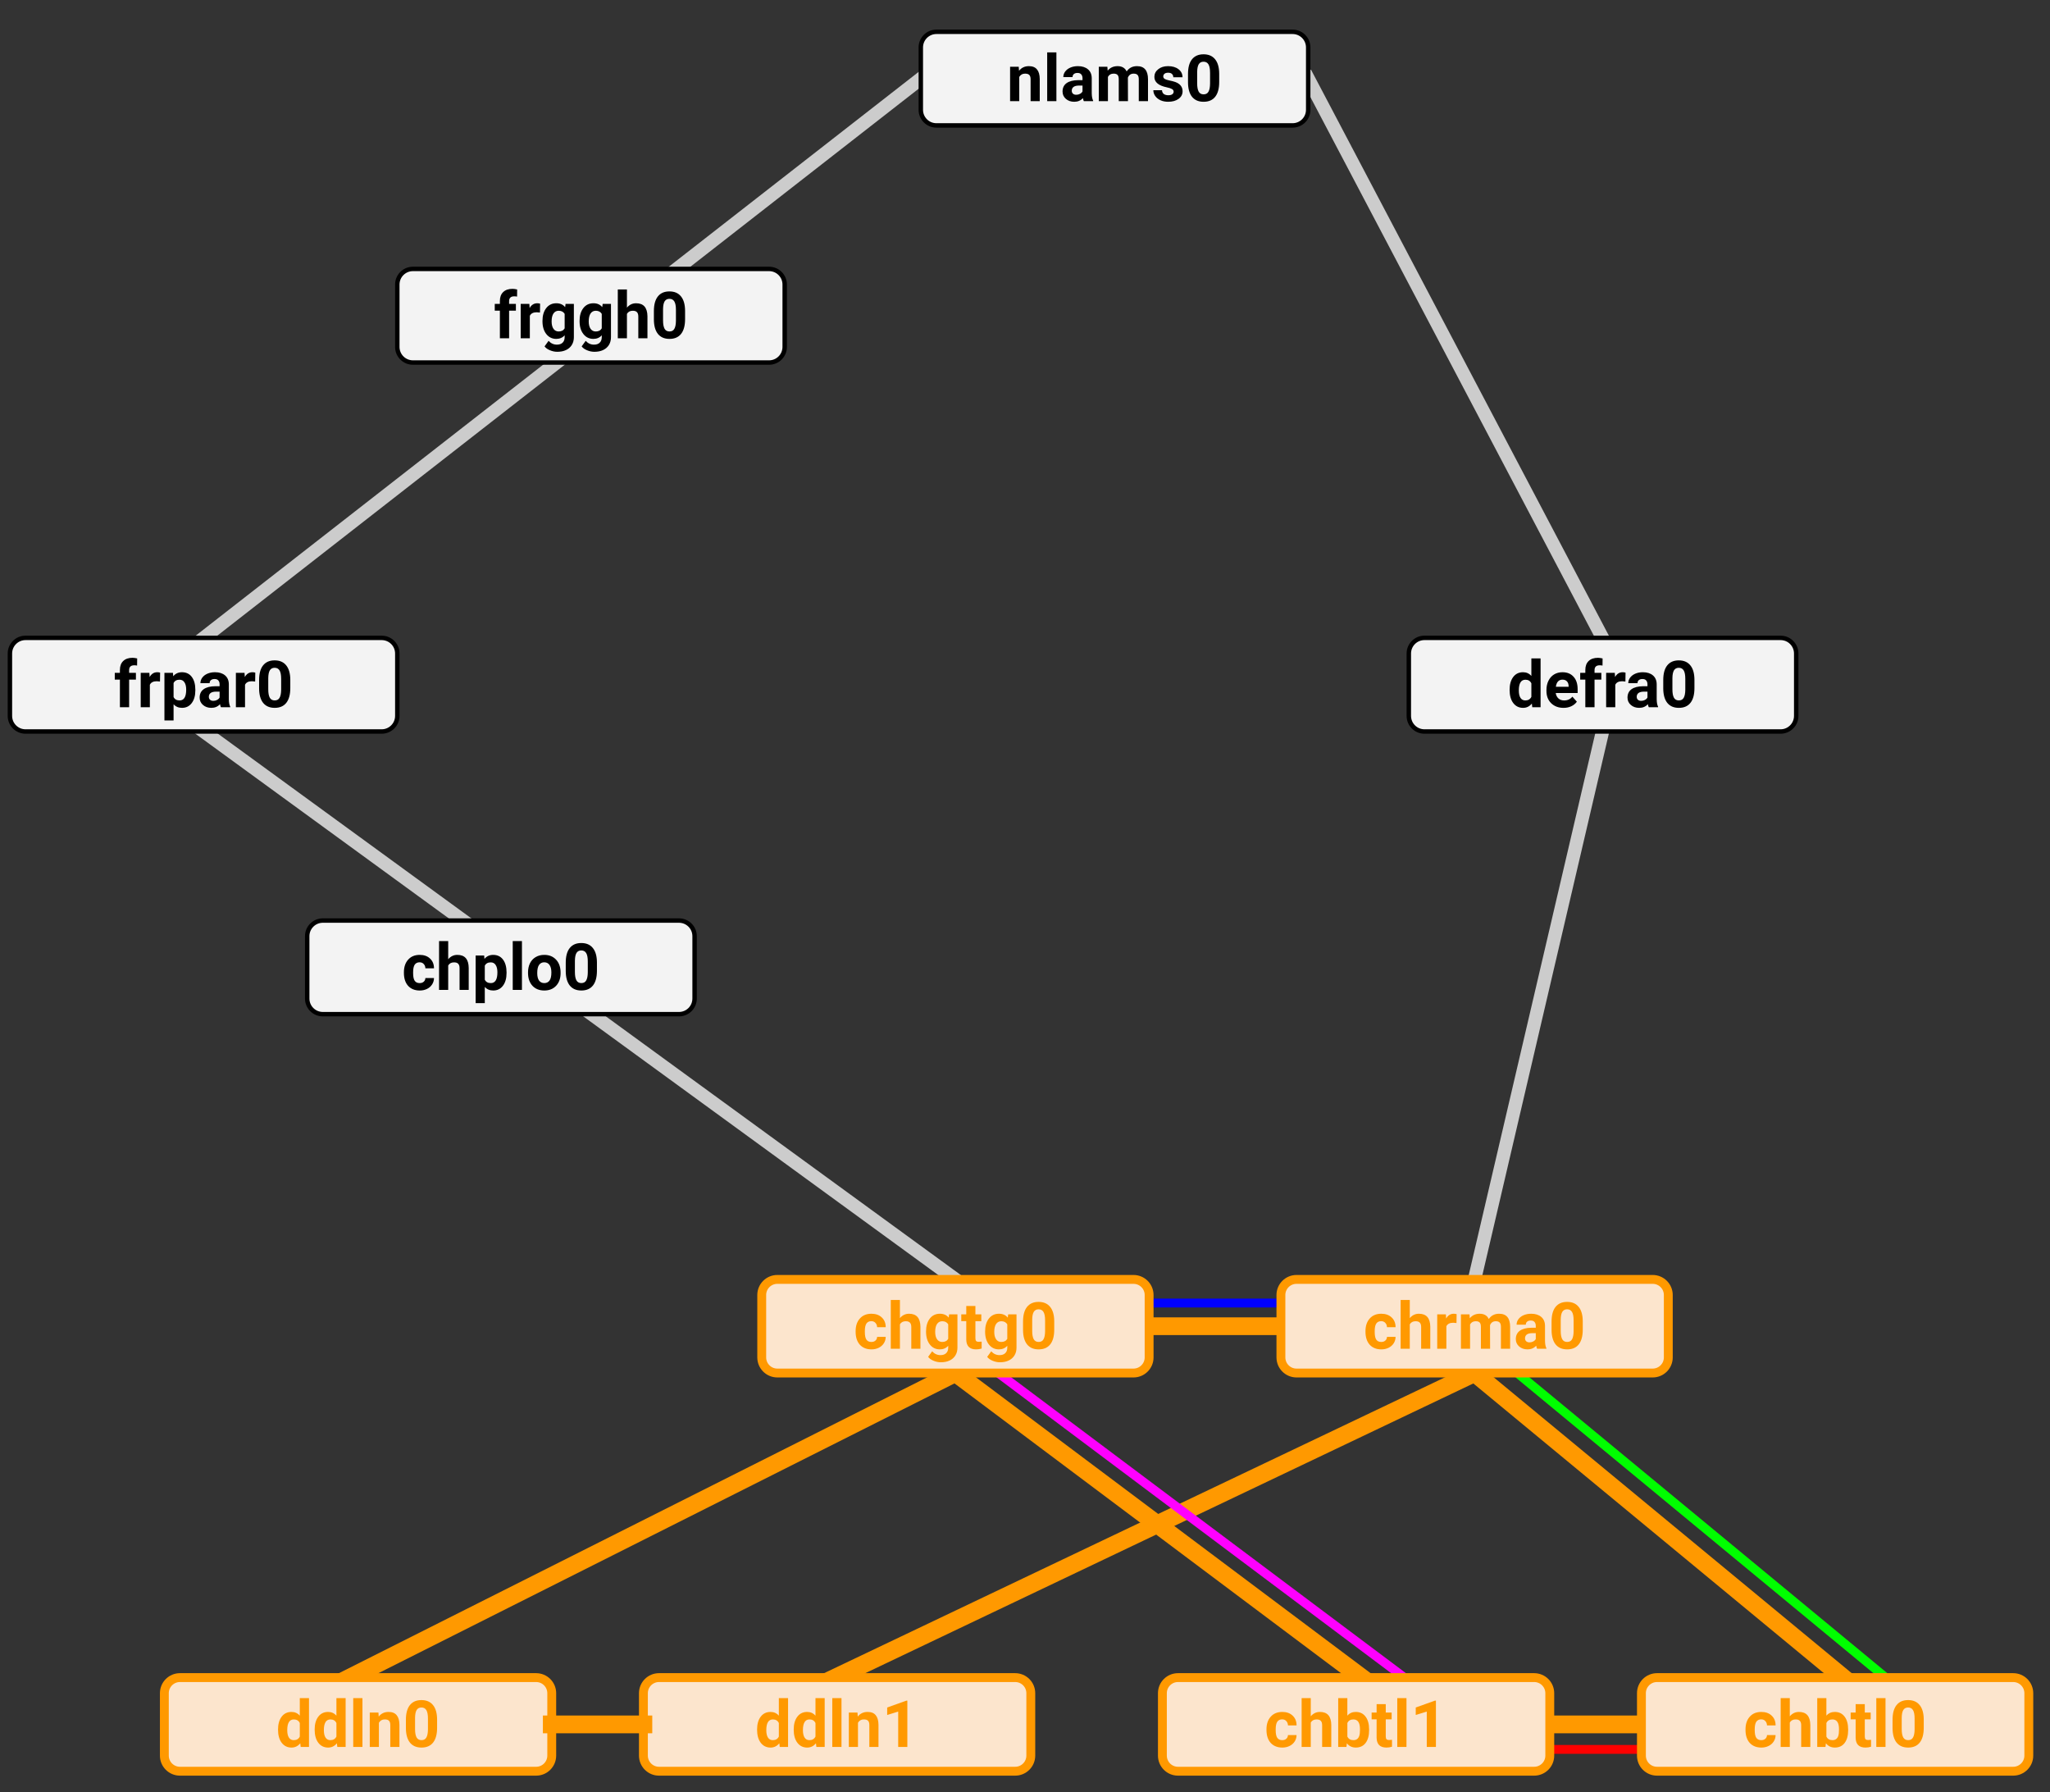 <svg version="1.1" viewBox="0.0 0.0 462.181 404.037" fill="none" stroke="none" stroke-linecap="square" stroke-miterlimit="10" xmlns:xlink="http://www.w3.org/1999/xlink" xmlns="http://www.w3.org/2000/svg"><rect x="0.0" y="0.0" width="462.181" height="404.037" fill="#333333" stroke="none"/><clipPath id="p.0"><path d="m0 0l462.181 0l0 404.037l-462.181 0l0 -404.037z" clip-rule="nonzero"/></clipPath><g clip-path="url(#p.0)"><path fill="#000000" fill-opacity="0.0" d="m0 0l462.181 0l0 404.037l-462.181 0z" fill-rule="evenodd"/><path fill="#000000" fill-opacity="0.0" d="m181.591 381.375l150.866 -71.874" fill-rule="evenodd"/><path stroke="#ff9900" stroke-width="4.0" stroke-linejoin="round" stroke-linecap="butt" d="m181.591 381.375l150.866 -71.874" fill-rule="evenodd"/><path fill="#000000" fill-opacity="0.0" d="m319.346 380.186l-96.315 -72.189" fill-rule="evenodd"/><path stroke="#ff00ff" stroke-width="2.0" stroke-linejoin="round" stroke-linecap="butt" d="m319.346 380.186l-96.315 -72.189" fill-rule="evenodd"/><path fill="#000000" fill-opacity="0.0" d="m341.735 394.349l39.118 0" fill-rule="evenodd"/><path stroke="#ff0000" stroke-width="2.0" stroke-linejoin="round" stroke-linecap="butt" d="m341.735 394.349l39.118 0" fill-rule="evenodd"/><path fill="#000000" fill-opacity="0.0" d="m340.239 307.997l85.953 71.024" fill-rule="evenodd"/><path stroke="#00ff00" stroke-width="2.0" stroke-linejoin="round" stroke-linecap="butt" d="m340.239 307.997l85.953 71.024" fill-rule="evenodd"/><path fill="#000000" fill-opacity="0.0" d="m288.787 298.95l-29.701 0" fill-rule="evenodd"/><path stroke="#ff9900" stroke-width="4.0" stroke-linejoin="round" stroke-linecap="butt" d="m288.787 298.95l-29.701 0" fill-rule="evenodd"/><path fill="#000000" fill-opacity="0.0" d="m252.919 293.722l39.118 0" fill-rule="evenodd"/><path stroke="#0000ff" stroke-width="2.0" stroke-linejoin="round" stroke-linecap="butt" d="m252.919 293.722l39.118 0" fill-rule="evenodd"/><path fill="#000000" fill-opacity="0.0" d="m361.294 164.892l-28.85 123.496" fill-rule="evenodd"/><path stroke="#cccccc" stroke-width="3.0" stroke-linejoin="round" stroke-linecap="butt" d="m361.294 164.892l-28.85 123.496" fill-rule="evenodd"/><path fill="#000000" fill-opacity="0.0" d="m294.94 17.722l66.362 126.079" fill-rule="evenodd"/><path stroke="#cccccc" stroke-width="3.0" stroke-linejoin="round" stroke-linecap="butt" d="m294.94 17.722l66.362 126.079" fill-rule="evenodd"/><path fill="#000000" fill-opacity="0.0" d="m332.457 309.501l85.953 71.024" fill-rule="evenodd"/><path stroke="#ff9900" stroke-width="4.0" stroke-linejoin="round" stroke-linecap="butt" d="m332.457 309.501l85.953 71.024" fill-rule="evenodd"/><path fill="#000000" fill-opacity="0.0" d="m311.719 381.69l-96.315 -72.189" fill-rule="evenodd"/><path stroke="#ff9900" stroke-width="4.0" stroke-linejoin="round" stroke-linecap="butt" d="m311.719 381.69l-96.315 -72.189" fill-rule="evenodd"/><path fill="#000000" fill-opacity="0.0" d="m207.601 17.722l-161.701 126.079" fill-rule="evenodd"/><path stroke="#cccccc" stroke-width="3.0" stroke-linejoin="round" stroke-linecap="butt" d="m207.601 17.722l-161.701 126.079" fill-rule="evenodd"/><path fill="#000000" fill-opacity="0.0" d="m45.906 164.892l169.512 123.496" fill-rule="evenodd"/><path stroke="#cccccc" stroke-width="3.0" stroke-linejoin="round" stroke-linecap="butt" d="m45.906 164.892l169.512 123.496" fill-rule="evenodd"/><path fill="#000000" fill-opacity="0.0" d="m349.404 388.709l20.661 0" fill-rule="evenodd"/><path stroke="#ff9900" stroke-width="4.0" stroke-linejoin="round" stroke-linecap="butt" d="m349.404 388.709l20.661 0" fill-rule="evenodd"/><path fill="#000000" fill-opacity="0.0" d="m74.176 380.525l141.228 -71.024" fill-rule="evenodd"/><path stroke="#ff9900" stroke-width="4.0" stroke-linejoin="round" stroke-linecap="butt" d="m74.176 380.525l141.228 -71.024" fill-rule="evenodd"/><path fill="#fce5cd" d="m262.066 381.675l0 0c0 -1.942 1.575 -3.517 3.517 -3.517l80.304 0c0.933 0 1.827 0.371 2.487 1.03c0.66 0.66 1.03 1.554 1.03 2.487l0 14.068c0 1.942 -1.575 3.517 -3.517 3.517l-80.304 0c-1.942 0 -3.517 -1.575 -3.517 -3.517z" fill-rule="evenodd"/><path stroke="#ff9900" stroke-width="2.0" stroke-linejoin="round" stroke-linecap="butt" d="m262.066 381.675l0 0c0 -1.942 1.575 -3.517 3.517 -3.517l80.304 0c0.933 0 1.827 0.371 2.487 1.03c0.66 0.66 1.03 1.554 1.03 2.487l0 14.068c0 1.942 -1.575 3.517 -3.517 3.517l-80.304 0c-1.942 0 -3.517 -1.575 -3.517 -3.517z" fill-rule="evenodd"/><path fill="#ff9900" d="m289.079 392.257q0.578 0 0.922 -0.312q0.359 -0.312 0.375 -0.828l1.938 0q0 0.781 -0.422 1.438q-0.422 0.656 -1.156 1.016q-0.734 0.359 -1.625 0.359q-1.656 0 -2.625 -1.047q-0.953 -1.062 -0.953 -2.922l0 -0.141q0 -1.781 0.953 -2.844q0.953 -1.078 2.609 -1.078q1.453 0 2.328 0.828q0.891 0.828 0.891 2.203l-1.938 0q-0.016 -0.594 -0.375 -0.969q-0.344 -0.391 -0.938 -0.391q-0.719 0 -1.094 0.531q-0.359 0.531 -0.359 1.703l0 0.219q0 1.203 0.359 1.719q0.359 0.516 1.109 0.516zm6.44 -5.375q0.828 -0.984 2.062 -0.984q2.531 0 2.562 2.938l0 4.953l-2.062 0l0 -4.906q0 -0.656 -0.297 -0.969q-0.281 -0.328 -0.953 -0.328q-0.906 0 -1.312 0.703l0 5.5l-2.062 0l0 -11.0l2.062 0l0 4.094zm13.154 3.109q0 1.859 -0.797 2.906q-0.781 1.031 -2.203 1.031q-1.266 0 -2.016 -0.969l-0.094 0.828l-1.859 0l0 -11.0l2.062 0l0 3.953q0.719 -0.844 1.891 -0.844q1.406 0 2.203 1.047q0.812 1.047 0.812 2.922l0 0.125zm-2.062 -0.156q0 -1.172 -0.375 -1.703q-0.375 -0.547 -1.109 -0.547q-0.984 0 -1.359 0.812l0 3.047q0.375 0.812 1.375 0.812q1.0 0 1.312 -0.984q0.156 -0.469 0.156 -1.438zm5.814 -5.688l0 1.891l1.328 0l0 1.531l-1.328 0l0 3.859q0 0.422 0.156 0.609q0.172 0.188 0.641 0.188q0.344 0 0.609 -0.047l0 1.562q-0.609 0.188 -1.25 0.188q-2.172 0 -2.219 -2.188l0 -4.172l-1.125 0l0 -1.531l1.125 0l0 -1.891l2.062 0zm4.671 9.641l-2.078 0l0 -11.0l2.078 0l0 11.0zm6.636 0l-2.062 0l0 -7.969l-2.484 0.766l0 -1.688l4.328 -1.547l0.219 0l0 10.438z" fill-rule="nonzero"/><path fill="#fce5cd" d="m288.787 291.916l0 0c0 -1.942 1.575 -3.517 3.517 -3.517l80.304 0c0.933 0 1.827 0.371 2.487 1.03c0.66 0.66 1.03 1.554 1.03 2.487l0 14.068c0 1.942 -1.575 3.517 -3.517 3.517l-80.304 0c-1.942 0 -3.517 -1.575 -3.517 -3.517z" fill-rule="evenodd"/><path stroke="#ff9900" stroke-width="2.0" stroke-linejoin="round" stroke-linecap="butt" d="m288.787 291.916l0 0c0 -1.942 1.575 -3.517 3.517 -3.517l80.304 0c0.933 0 1.827 0.371 2.487 1.03c0.66 0.66 1.03 1.554 1.03 2.487l0 14.068c0 1.942 -1.575 3.517 -3.517 3.517l-80.304 0c-1.942 0 -3.517 -1.575 -3.517 -3.517z" fill-rule="evenodd"/><path fill="#ff9900" d="m311.4 302.499q0.578 0 0.922 -0.312q0.359 -0.312 0.375 -0.828l1.938 0q0 0.781 -0.422 1.438q-0.422 0.656 -1.156 1.016q-0.734 0.359 -1.625 0.359q-1.656 0 -2.625 -1.047q-0.953 -1.062 -0.953 -2.922l0 -0.141q0 -1.781 0.953 -2.844q0.953 -1.078 2.609 -1.078q1.453 0 2.328 0.828q0.891 0.828 0.891 2.203l-1.938 0q-0.016 -0.594 -0.375 -0.969q-0.344 -0.391 -0.938 -0.391q-0.719 0 -1.094 0.531q-0.359 0.531 -0.359 1.703l0 0.219q0 1.203 0.359 1.719q0.359 0.516 1.109 0.516zm6.44 -5.375q0.828 -0.984 2.062 -0.984q2.531 0 2.562 2.938l0 4.953l-2.062 0l0 -4.906q0 -0.656 -0.297 -0.969q-0.281 -0.328 -0.953 -0.328q-0.906 0 -1.312 0.703l0 5.5l-2.062 0l0 -11.0l2.062 0l0 4.094zm10.529 1.109q-0.422 -0.062 -0.734 -0.062q-1.172 0 -1.547 0.797l0 5.062l-2.062 0l0 -7.75l1.953 0l0.062 0.938q0.609 -1.078 1.719 -1.078q0.344 0 0.641 0.094l-0.031 2.0zm2.94 -1.953l0.062 0.875q0.828 -1.016 2.234 -1.016q1.484 0 2.047 1.188q0.812 -1.188 2.328 -1.188q1.25 0 1.859 0.734q0.625 0.734 0.625 2.219l0 4.938l-2.078 0l0 -4.938q0 -0.656 -0.266 -0.953q-0.25 -0.312 -0.891 -0.312q-0.938 0 -1.297 0.891l0.016 5.312l-2.078 0l0 -4.938q0 -0.672 -0.266 -0.969q-0.266 -0.297 -0.891 -0.297q-0.891 0 -1.281 0.734l0 5.469l-2.062 0l0 -7.75l1.938 0zm15.235 7.75q-0.141 -0.281 -0.203 -0.688q-0.75 0.828 -1.953 0.828q-1.141 0 -1.891 -0.656q-0.75 -0.656 -0.75 -1.656q0 -1.234 0.906 -1.891q0.922 -0.656 2.641 -0.672l0.953 0l0 -0.438q0 -0.531 -0.281 -0.859q-0.266 -0.328 -0.859 -0.328q-0.516 0 -0.812 0.25q-0.297 0.25 -0.297 0.688l-2.078 0q0 -0.672 0.406 -1.234q0.422 -0.578 1.172 -0.906q0.766 -0.328 1.719 -0.328q1.422 0 2.266 0.719q0.844 0.719 0.844 2.031l0 3.344q0.016 1.109 0.312 1.672l0 0.125l-2.094 0zm-1.703 -1.438q0.453 0 0.828 -0.203q0.391 -0.203 0.578 -0.547l0 -1.328l-0.766 0q-1.562 0 -1.656 1.062l0 0.125q0 0.391 0.266 0.641q0.266 0.25 0.75 0.25zm11.998 -2.875q0 2.172 -0.891 3.312q-0.891 1.141 -2.625 1.141q-1.703 0 -2.609 -1.125q-0.891 -1.125 -0.906 -3.219l0 -1.922q0 -2.172 0.891 -3.297q0.906 -1.141 2.609 -1.141q1.703 0 2.609 1.125q0.906 1.109 0.922 3.219l0 1.906zm-2.062 -2.094q0 -1.297 -0.359 -1.891q-0.359 -0.594 -1.109 -0.594q-0.719 0 -1.078 0.562q-0.344 0.562 -0.359 1.766l0 2.531q0 1.266 0.344 1.891q0.344 0.609 1.109 0.609q0.766 0 1.094 -0.594q0.344 -0.594 0.359 -1.812l0 -2.469z" fill-rule="nonzero"/><path fill="#fce5cd" d="m171.735 291.916l0 0c0 -1.942 1.575 -3.517 3.517 -3.517l80.304 0c0.933 0 1.827 0.371 2.487 1.03c0.66 0.66 1.03 1.554 1.03 2.487l0 14.068c0 1.942 -1.575 3.517 -3.517 3.517l-80.304 0c-1.942 0 -3.517 -1.575 -3.517 -3.517z" fill-rule="evenodd"/><path stroke="#ff9900" stroke-width="2.0" stroke-linejoin="round" stroke-linecap="butt" d="m171.735 291.916l0 0c0 -1.942 1.575 -3.517 3.517 -3.517l80.304 0c0.933 0 1.827 0.371 2.487 1.03c0.66 0.66 1.03 1.554 1.03 2.487l0 14.068c0 1.942 -1.575 3.517 -3.517 3.517l-80.304 0c-1.942 0 -3.517 -1.575 -3.517 -3.517z" fill-rule="evenodd"/><path fill="#ff9900" d="m196.451 302.499q0.578 0 0.922 -0.312q0.359 -0.312 0.375 -0.828l1.938 0q0 0.781 -0.422 1.438q-0.422 0.656 -1.156 1.016q-0.734 0.359 -1.625 0.359q-1.656 0 -2.625 -1.047q-0.953 -1.062 -0.953 -2.922l0 -0.141q0 -1.781 0.953 -2.844q0.953 -1.078 2.609 -1.078q1.453 0 2.328 0.828q0.891 0.828 0.891 2.203l-1.938 0q-0.016 -0.594 -0.375 -0.969q-0.344 -0.391 -0.938 -0.391q-0.719 0 -1.094 0.531q-0.359 0.531 -0.359 1.703l0 0.219q0 1.203 0.359 1.719q0.359 0.516 1.109 0.516zm6.44 -5.375q0.828 -0.984 2.062 -0.984q2.531 0 2.562 2.938l0 4.953l-2.062 0l0 -4.906q0 -0.656 -0.297 -0.969q-0.281 -0.328 -0.953 -0.328q-0.906 0 -1.312 0.703l0 5.5l-2.062 0l0 -11.0l2.062 0l0 4.094zm5.889 2.984q0 -1.781 0.844 -2.875q0.844 -1.094 2.281 -1.094q1.281 0 1.984 0.875l0.094 -0.734l1.875 0l0 7.5q0 1.016 -0.469 1.766q-0.469 0.75 -1.312 1.141q-0.828 0.391 -1.953 0.391q-0.844 0 -1.656 -0.344q-0.812 -0.328 -1.219 -0.875l0.906 -1.25q0.781 0.859 1.875 0.859q0.828 0 1.281 -0.438q0.469 -0.438 0.469 -1.25l0 -0.422q-0.719 0.812 -1.891 0.812q-1.391 0 -2.25 -1.094q-0.859 -1.094 -0.859 -2.891l0 -0.078zm2.062 0.141q0 1.047 0.422 1.656q0.422 0.594 1.156 0.594q0.953 0 1.359 -0.703l0 -3.266q-0.422 -0.703 -1.344 -0.703q-0.75 0 -1.172 0.609q-0.422 0.609 -0.422 1.812zm9.069 -5.859l0 1.891l1.328 0l0 1.531l-1.328 0l0 3.859q0 0.422 0.156 0.609q0.172 0.188 0.641 0.188q0.344 0 0.609 -0.047l0 1.562q-0.609 0.188 -1.25 0.188q-2.172 0 -2.219 -2.188l0 -4.172l-1.125 0l0 -1.531l1.125 0l0 -1.891l2.062 0zm2.187 5.719q0 -1.781 0.844 -2.875q0.844 -1.094 2.281 -1.094q1.281 0 1.984 0.875l0.094 -0.734l1.875 0l0 7.5q0 1.016 -0.469 1.766q-0.469 0.75 -1.312 1.141q-0.828 0.391 -1.953 0.391q-0.844 0 -1.656 -0.344q-0.812 -0.328 -1.219 -0.875l0.906 -1.25q0.781 0.859 1.875 0.859q0.828 0 1.281 -0.438q0.469 -0.438 0.469 -1.25l0 -0.422q-0.719 0.812 -1.891 0.812q-1.391 0 -2.25 -1.094q-0.859 -1.094 -0.859 -2.891l0 -0.078zm2.062 0.141q0 1.047 0.422 1.656q0.422 0.594 1.156 0.594q0.953 0 1.359 -0.703l0 -3.266q-0.422 -0.703 -1.344 -0.703q-0.75 0 -1.172 0.609q-0.422 0.609 -0.422 1.812zm13.522 -0.531q0 2.172 -0.891 3.312q-0.891 1.141 -2.625 1.141q-1.703 0 -2.609 -1.125q-0.891 -1.125 -0.906 -3.219l0 -1.922q0 -2.172 0.891 -3.297q0.906 -1.141 2.609 -1.141q1.703 0 2.609 1.125q0.906 1.109 0.922 3.219l0 1.906zm-2.062 -2.094q0 -1.297 -0.359 -1.891q-0.359 -0.594 -1.109 -0.594q-0.719 0 -1.078 0.562q-0.344 0.562 -0.359 1.766l0 2.531q0 1.266 0.344 1.891q0.344 0.609 1.109 0.609q0.766 0 1.094 -0.594q0.344 -0.594 0.359 -1.812l0 -2.469z" fill-rule="nonzero"/><path fill="#f3f3f3" d="m317.625 147.307l0 0c0 -1.942 1.575 -3.517 3.517 -3.517l80.304 0c0.933 0 1.827 0.371 2.487 1.03c0.66 0.66 1.03 1.554 1.03 2.487l0 14.068c0 1.942 -1.575 3.517 -3.517 3.517l-80.304 0c-1.942 0 -3.517 -1.575 -3.517 -3.517z" fill-rule="evenodd"/><path stroke="#000000" stroke-width="1.0" stroke-linejoin="round" stroke-linecap="butt" d="m317.625 147.307l0 0c0 -1.942 1.575 -3.517 3.517 -3.517l80.304 0c0.933 0 1.827 0.371 2.487 1.03c0.66 0.66 1.03 1.554 1.03 2.487l0 14.068c0 1.942 -1.575 3.517 -3.517 3.517l-80.304 0c-1.942 0 -3.517 -1.575 -3.517 -3.517z" fill-rule="evenodd"/><path fill="#000000" d="m340.347 155.499q0 -1.812 0.812 -2.891q0.812 -1.078 2.219 -1.078q1.141 0 1.875 0.844l0 -3.953l2.078 0l0 11.0l-1.875 0l-0.094 -0.828q-0.781 0.969 -1.984 0.969q-1.375 0 -2.203 -1.078q-0.828 -1.078 -0.828 -2.984zm2.078 0.141q0 1.094 0.375 1.672q0.375 0.578 1.094 0.578q0.969 0 1.359 -0.812l0 -3.047q-0.391 -0.812 -1.344 -0.812q-1.484 0 -1.484 2.422zm10.071 3.922q-1.703 0 -2.781 -1.047q-1.062 -1.047 -1.062 -2.781l0 -0.203q0 -1.156 0.453 -2.078q0.453 -0.922 1.266 -1.422q0.828 -0.5 1.891 -0.5q1.594 0 2.5 1.016q0.922 1.0 0.922 2.828l0 0.844l-4.938 0q0.109 0.766 0.609 1.219q0.5 0.453 1.281 0.453q1.188 0 1.859 -0.859l1.016 1.141q-0.469 0.656 -1.266 1.031q-0.781 0.359 -1.75 0.359zm-0.234 -6.359q-0.625 0 -1.016 0.422q-0.375 0.422 -0.469 1.188l2.875 0l0 -0.156q-0.016 -0.688 -0.375 -1.062q-0.359 -0.391 -1.016 -0.391zm5.156 6.219l0 -6.219l-1.156 0l0 -1.531l1.156 0l0 -0.656q0 -1.297 0.75 -2.016q0.75 -0.719 2.094 -0.719q0.422 0 1.047 0.141l-0.016 1.609q-0.266 -0.062 -0.641 -0.062q-1.156 0 -1.156 1.094l0 0.609l1.531 0l0 1.531l-1.531 0l0 6.219l-2.078 0zm9.034 -5.797q-0.422 -0.062 -0.734 -0.062q-1.172 0 -1.547 0.797l0 5.062l-2.062 0l0 -7.75l1.953 0l0.062 0.938q0.609 -1.078 1.719 -1.078q0.344 0 0.641 0.094l-0.031 2.0zm5.272 5.797q-0.141 -0.281 -0.203 -0.688q-0.75 0.828 -1.953 0.828q-1.141 0 -1.891 -0.656q-0.75 -0.656 -0.75 -1.656q0 -1.234 0.906 -1.891q0.922 -0.656 2.641 -0.672l0.953 0l0 -0.438q0 -0.531 -0.281 -0.859q-0.266 -0.328 -0.859 -0.328q-0.516 0 -0.812 0.25q-0.297 0.25 -0.297 0.688l-2.078 0q0 -0.672 0.406 -1.234q0.422 -0.578 1.172 -0.906q0.766 -0.328 1.719 -0.328q1.422 0 2.266 0.719q0.844 0.719 0.844 2.031l0 3.344q0.016 1.109 0.312 1.672l0 0.125l-2.094 0zm-1.703 -1.438q0.453 0 0.828 -0.203q0.391 -0.203 0.578 -0.547l0 -1.328l-0.766 0q-1.562 0 -1.656 1.062l0 0.125q0 0.391 0.266 0.641q0.266 0.25 0.75 0.25zm11.998 -2.875q0 2.172 -0.891 3.312q-0.891 1.141 -2.625 1.141q-1.703 0 -2.609 -1.125q-0.891 -1.125 -0.906 -3.219l0 -1.922q0 -2.172 0.891 -3.297q0.906 -1.141 2.609 -1.141q1.703 0 2.609 1.125q0.906 1.109 0.922 3.219l0 1.906zm-2.062 -2.094q0 -1.297 -0.359 -1.891q-0.359 -0.594 -1.109 -0.594q-0.719 0 -1.078 0.562q-0.344 0.562 -0.359 1.766l0 2.531q0 1.266 0.344 1.891q0.344 0.609 1.109 0.609q0.766 0 1.094 -0.594q0.344 -0.594 0.359 -1.812l0 -2.469z" fill-rule="nonzero"/><path fill="#f3f3f3" d="m2.236 147.307l0 0c0 -1.942 1.575 -3.517 3.517 -3.517l80.304 0c0.933 0 1.827 0.371 2.487 1.03c0.66 0.66 1.03 1.554 1.03 2.487l0 14.068c0 1.942 -1.575 3.517 -3.517 3.517l-80.304 0c-1.942 0 -3.517 -1.575 -3.517 -3.517z" fill-rule="evenodd"/><path stroke="#000000" stroke-width="1.0" stroke-linejoin="round" stroke-linecap="butt" d="m2.236 147.307l0 0c0 -1.942 1.575 -3.517 3.517 -3.517l80.304 0c0.933 0 1.827 0.371 2.487 1.03c0.66 0.66 1.03 1.554 1.03 2.487l0 14.068c0 1.942 -1.575 3.517 -3.517 3.517l-80.304 0c-1.942 0 -3.517 -1.575 -3.517 -3.517z" fill-rule="evenodd"/><path fill="#000000" d="m27.034 159.421l0 -6.219l-1.156 0l0 -1.531l1.156 0l0 -0.656q0 -1.297 0.75 -2.016q0.75 -0.719 2.094 -0.719q0.422 0 1.047 0.141l-0.016 1.609q-0.266 -0.062 -0.641 -0.062q-1.156 0 -1.156 1.094l0 0.609l1.531 0l0 1.531l-1.531 0l0 6.219l-2.078 0zm9.034 -5.797q-0.422 -0.062 -0.734 -0.062q-1.172 0 -1.547 0.797l0 5.062l-2.062 0l0 -7.75l1.953 0l0.062 0.938q0.609 -1.078 1.719 -1.078q0.344 0 0.641 0.094l-0.031 2.0zm7.971 2.0q0 1.781 -0.812 2.859q-0.812 1.078 -2.188 1.078q-1.188 0 -1.906 -0.812l0 3.656l-2.062 0l0 -10.734l1.922 0l0.062 0.766q0.75 -0.906 1.969 -0.906q1.422 0 2.219 1.062q0.797 1.062 0.797 2.922l0 0.109zm-2.062 -0.156q0 -1.078 -0.391 -1.656q-0.375 -0.594 -1.109 -0.594q-0.969 0 -1.344 0.75l0 3.156q0.375 0.766 1.359 0.766q1.484 0 1.484 -2.422zm7.829 3.953q-0.141 -0.281 -0.203 -0.688q-0.75 0.828 -1.953 0.828q-1.141 0 -1.891 -0.656q-0.75 -0.656 -0.75 -1.656q0 -1.234 0.906 -1.891q0.922 -0.656 2.641 -0.672l0.953 0l0 -0.438q0 -0.531 -0.281 -0.859q-0.266 -0.328 -0.859 -0.328q-0.516 0 -0.812 0.25q-0.297 0.25 -0.297 0.688l-2.078 0q0 -0.672 0.406 -1.234q0.422 -0.578 1.172 -0.906q0.766 -0.328 1.719 -0.328q1.422 0 2.266 0.719q0.844 0.719 0.844 2.031l0 3.344q0.016 1.109 0.312 1.672l0 0.125l-2.094 0zm-1.703 -1.438q0.453 0 0.828 -0.203q0.391 -0.203 0.578 -0.547l0 -1.328l-0.766 0q-1.562 0 -1.656 1.062l0 0.125q0 0.391 0.266 0.641q0.266 0.25 0.75 0.25zm9.42 -4.359q-0.422 -0.062 -0.734 -0.062q-1.172 0 -1.547 0.797l0 5.062l-2.062 0l0 -7.75l1.953 0l0.062 0.938q0.609 -1.078 1.719 -1.078q0.344 0 0.641 0.094l-0.031 2.0zm7.924 1.484q0 2.172 -0.891 3.312q-0.891 1.141 -2.625 1.141q-1.703 0 -2.609 -1.125q-0.891 -1.125 -0.906 -3.219l0 -1.922q0 -2.172 0.891 -3.297q0.906 -1.141 2.609 -1.141q1.703 0 2.609 1.125q0.906 1.109 0.922 3.219l0 1.906zm-2.062 -2.094q0 -1.297 -0.359 -1.891q-0.359 -0.594 -1.109 -0.594q-0.719 0 -1.078 0.562q-0.344 0.562 -0.359 1.766l0 2.531q0 1.266 0.344 1.891q0.344 0.609 1.109 0.609q0.766 0 1.094 -0.594q0.344 -0.594 0.359 -1.812l0 -2.469z" fill-rule="nonzero"/><path fill="#fce5cd" d="m145.06 381.675l0 0c0 -1.942 1.575 -3.517 3.517 -3.517l80.304 0c0.933 0 1.827 0.371 2.487 1.03c0.66 0.66 1.03 1.554 1.03 2.487l0 14.068c0 1.942 -1.575 3.517 -3.517 3.517l-80.304 0c-1.942 0 -3.517 -1.575 -3.517 -3.517z" fill-rule="evenodd"/><path stroke="#ff9900" stroke-width="2.0" stroke-linejoin="round" stroke-linecap="butt" d="m145.06 381.675l0 0c0 -1.942 1.575 -3.517 3.517 -3.517l80.304 0c0.933 0 1.827 0.371 2.487 1.03c0.66 0.66 1.03 1.554 1.03 2.487l0 14.068c0 1.942 -1.575 3.517 -3.517 3.517l-80.304 0c-1.942 0 -3.517 -1.575 -3.517 -3.517z" fill-rule="evenodd"/><path fill="#ff9900" d="m170.688 389.867q0 -1.812 0.812 -2.891q0.812 -1.078 2.219 -1.078q1.141 0 1.875 0.844l0 -3.953l2.078 0l0 11.0l-1.875 0l-0.094 -0.828q-0.781 0.969 -1.984 0.969q-1.375 0 -2.203 -1.078q-0.828 -1.078 -0.828 -2.984zm2.078 0.141q0 1.094 0.375 1.672q0.375 0.578 1.094 0.578q0.969 0 1.359 -0.812l0 -3.047q-0.391 -0.812 -1.344 -0.812q-1.484 0 -1.484 2.422zm6.18 -0.141q0 -1.812 0.812 -2.891q0.812 -1.078 2.219 -1.078q1.141 0 1.875 0.844l0 -3.953l2.078 0l0 11.0l-1.875 0l-0.094 -0.828q-0.781 0.969 -1.984 0.969q-1.375 0 -2.203 -1.078q-0.828 -1.078 -0.828 -2.984zm2.078 0.141q0 1.094 0.375 1.672q0.375 0.578 1.094 0.578q0.969 0 1.359 -0.812l0 -3.047q-0.391 -0.812 -1.344 -0.812q-1.484 0 -1.484 2.422zm8.696 3.781l-2.078 0l0 -11.0l2.078 0l0 11.0zm3.605 -7.75l0.062 0.906q0.828 -1.047 2.219 -1.047q1.234 0 1.828 0.734q0.609 0.719 0.625 2.156l0 5.0l-2.062 0l0 -4.953q0 -0.656 -0.297 -0.953q-0.281 -0.297 -0.953 -0.297q-0.875 0 -1.312 0.75l0 5.453l-2.062 0l0 -7.75l1.953 0zm11.24 7.75l-2.062 0l0 -7.969l-2.484 0.766l0 -1.688l4.328 -1.547l0.219 0l0 10.438z" fill-rule="nonzero"/><path fill="#f3f3f3" d="m89.575 64.137l0 0c0 -1.942 1.575 -3.517 3.517 -3.517l80.304 0c0.933 0 1.827 0.371 2.487 1.03c0.66 0.66 1.03 1.554 1.03 2.487l0 14.068c0 1.942 -1.575 3.517 -3.517 3.517l-80.304 0c-1.942 0 -3.517 -1.575 -3.517 -3.517z" fill-rule="evenodd"/><path stroke="#000000" stroke-width="1.0" stroke-linejoin="round" stroke-linecap="butt" d="m89.575 64.137l0 0c0 -1.942 1.575 -3.517 3.517 -3.517l80.304 0c0.933 0 1.827 0.371 2.487 1.03c0.66 0.66 1.03 1.554 1.03 2.487l0 14.068c0 1.942 -1.575 3.517 -3.517 3.517l-80.304 0c-1.942 0 -3.517 -1.575 -3.517 -3.517z" fill-rule="evenodd"/><path fill="#000000" d="m112.701 76.251l0 -6.219l-1.156 0l0 -1.531l1.156 0l0 -0.656q0 -1.297 0.75 -2.016q0.75 -0.719 2.094 -0.719q0.422 0 1.047 0.141l-0.016 1.609q-0.266 -0.062 -0.641 -0.062q-1.156 0 -1.156 1.094l0 0.609l1.531 0l0 1.531l-1.531 0l0 6.219l-2.078 0zm9.034 -5.797q-0.422 -0.062 -0.734 -0.062q-1.172 0 -1.547 0.797l0 5.062l-2.062 0l0 -7.75l1.953 0l0.062 0.938q0.609 -1.078 1.719 -1.078q0.344 0 0.641 0.094l-0.031 2.0zm0.569 1.875q0 -1.781 0.844 -2.875q0.844 -1.094 2.281 -1.094q1.281 0 1.984 0.875l0.094 -0.734l1.875 0l0 7.5q0 1.016 -0.469 1.766q-0.469 0.75 -1.313 1.141q-0.828 0.391 -1.953 0.391q-0.844 0 -1.656 -0.344q-0.812 -0.328 -1.219 -0.875l0.906 -1.25q0.781 0.859 1.875 0.859q0.828 0 1.281 -0.438q0.469 -0.438 0.469 -1.25l0 -0.422q-0.719 0.812 -1.891 0.812q-1.391 0 -2.25 -1.094q-0.859 -1.094 -0.859 -2.891l0 -0.078zm2.062 0.141q0 1.047 0.422 1.656q0.422 0.594 1.156 0.594q0.953 0 1.359 -0.703l0 -3.266q-0.422 -0.703 -1.344 -0.703q-0.75 0 -1.172 0.609q-0.422 0.609 -0.422 1.812zm6.303 -0.141q0 -1.781 0.844 -2.875q0.844 -1.094 2.281 -1.094q1.281 0 1.984 0.875l0.094 -0.734l1.875 0l0 7.5q0 1.016 -0.469 1.766q-0.469 0.75 -1.312 1.141q-0.828 0.391 -1.953 0.391q-0.844 0 -1.656 -0.344q-0.812 -0.328 -1.219 -0.875l0.906 -1.25q0.781 0.859 1.875 0.859q0.828 0 1.281 -0.438q0.469 -0.438 0.469 -1.25l0 -0.422q-0.719 0.812 -1.891 0.812q-1.391 0 -2.25 -1.094q-0.859 -1.094 -0.859 -2.891l0 -0.078zm2.062 0.141q0 1.047 0.422 1.656q0.422 0.594 1.156 0.594q0.953 0 1.359 -0.703l0 -3.266q-0.422 -0.703 -1.344 -0.703q-0.75 0 -1.172 0.609q-0.422 0.609 -0.422 1.812zm8.616 -3.125q0.828 -0.984 2.062 -0.984q2.531 0 2.562 2.938l0 4.953l-2.062 0l0 -4.906q0 -0.656 -0.297 -0.969q-0.281 -0.328 -0.953 -0.328q-0.906 0 -1.312 0.703l0 5.5l-2.062 0l0 -11.0l2.062 0l0 4.094zm13.107 2.594q0 2.172 -0.891 3.312q-0.891 1.141 -2.625 1.141q-1.703 0 -2.609 -1.125q-0.891 -1.125 -0.906 -3.219l0 -1.922q0 -2.172 0.891 -3.297q0.906 -1.141 2.609 -1.141q1.703 0 2.609 1.125q0.906 1.109 0.922 3.219l0 1.906zm-2.062 -2.094q0 -1.297 -0.359 -1.891q-0.359 -0.594 -1.109 -0.594q-0.719 0 -1.078 0.562q-0.344 0.562 -0.359 1.766l0 2.531q0 1.266 0.344 1.891q0.344 0.609 1.109 0.609q0.766 0 1.094 -0.594q0.344 -0.594 0.359 -1.812l0 -2.469z" fill-rule="nonzero"/><path fill="#f3f3f3" d="m207.601 10.688l0 0c0 -1.942 1.575 -3.517 3.517 -3.517l80.304 0c0.933 0 1.827 0.371 2.487 1.03c0.66 0.66 1.03 1.554 1.03 2.487l0 14.068c0 1.942 -1.575 3.517 -3.517 3.517l-80.304 0c-1.942 0 -3.517 -1.575 -3.517 -3.517z" fill-rule="evenodd"/><path stroke="#000000" stroke-width="1.0" stroke-linejoin="round" stroke-linecap="butt" d="m207.601 10.688l0 0c0 -1.942 1.575 -3.517 3.517 -3.517l80.304 0c0.933 0 1.827 0.371 2.487 1.03c0.66 0.66 1.03 1.554 1.03 2.487l0 14.068c0 1.942 -1.575 3.517 -3.517 3.517l-80.304 0c-1.942 0 -3.517 -1.575 -3.517 -3.517z" fill-rule="evenodd"/><path fill="#000000" d="m229.681 15.052l0.062 0.906q0.828 -1.047 2.219 -1.047q1.234 0 1.828 0.734q0.609 0.719 0.625 2.156l0 5.0l-2.062 0l0 -4.953q0 -0.656 -0.297 -0.953q-0.281 -0.297 -0.953 -0.297q-0.875 0 -1.312 0.75l0 5.453l-2.062 0l0 -7.75l1.953 0zm8.49 7.75l-2.078 0l0 -11.0l2.078 0l0 11.0zm6.183 0q-0.141 -0.281 -0.203 -0.688q-0.75 0.828 -1.953 0.828q-1.141 0 -1.891 -0.656q-0.75 -0.656 -0.75 -1.656q0 -1.234 0.906 -1.891q0.922 -0.656 2.641 -0.672l0.953 0l0 -0.438q0 -0.531 -0.281 -0.859q-0.266 -0.328 -0.859 -0.328q-0.516 0 -0.812 0.25q-0.297 0.25 -0.297 0.688l-2.078 0q0 -0.672 0.406 -1.234q0.422 -0.578 1.172 -0.906q0.766 -0.328 1.719 -0.328q1.422 0 2.266 0.719q0.844 0.719 0.844 2.031l0 3.344q0.016 1.109 0.312 1.672l0 0.125l-2.094 0zm-1.703 -1.438q0.453 0 0.828 -0.203q0.391 -0.203 0.578 -0.547l0 -1.328l-0.766 0q-1.562 0 -1.656 1.062l0 0.125q0 0.391 0.266 0.641q0.266 0.25 0.75 0.25zm7.014 -6.312l0.062 0.875q0.828 -1.016 2.234 -1.016q1.484 0 2.047 1.188q0.812 -1.188 2.328 -1.188q1.25 0 1.859 0.734q0.625 0.734 0.625 2.219l0 4.938l-2.078 0l0 -4.938q0 -0.656 -0.266 -0.953q-0.25 -0.312 -0.891 -0.312q-0.938 0 -1.297 0.891l0.016 5.312l-2.078 0l0 -4.938q0 -0.672 -0.266 -0.969q-0.266 -0.297 -0.891 -0.297q-0.891 0 -1.281 0.734l0 5.469l-2.062 0l0 -7.75l1.938 0zm14.938 5.609q0 -0.375 -0.375 -0.594q-0.375 -0.219 -1.203 -0.391q-2.766 -0.578 -2.766 -2.344q0 -1.031 0.859 -1.719q0.859 -0.703 2.234 -0.703q1.469 0 2.359 0.703q0.891 0.688 0.891 1.797l-2.078 0q0 -0.438 -0.281 -0.719q-0.281 -0.297 -0.891 -0.297q-0.531 0 -0.812 0.234q-0.281 0.234 -0.281 0.594q0 0.344 0.312 0.562q0.328 0.203 1.094 0.359q0.781 0.156 1.312 0.344q1.641 0.609 1.641 2.094q0 1.047 -0.906 1.703q-0.906 0.656 -2.344 0.656q-0.984 0 -1.734 -0.344q-0.75 -0.344 -1.188 -0.953q-0.422 -0.609 -0.422 -1.312l1.953 0q0.031 0.562 0.406 0.859q0.391 0.281 1.016 0.281q0.594 0 0.891 -0.219q0.312 -0.234 0.312 -0.594zm10.27 -2.172q0 2.172 -0.891 3.312q-0.891 1.141 -2.625 1.141q-1.703 0 -2.609 -1.125q-0.891 -1.125 -0.906 -3.219l0 -1.922q0 -2.172 0.891 -3.297q0.906 -1.141 2.609 -1.141q1.703 0 2.609 1.125q0.906 1.109 0.922 3.219l0 1.906zm-2.062 -2.094q0 -1.297 -0.359 -1.891q-0.359 -0.594 -1.109 -0.594q-0.719 0 -1.078 0.562q-0.344 0.562 -0.359 1.766l0 2.531q0 1.266 0.344 1.891q0.344 0.609 1.109 0.609q0.766 0 1.094 -0.594q0.344 -0.594 0.359 -1.812l0 -2.469z" fill-rule="nonzero"/><path fill="#fce5cd" d="m37.055 381.675l0 0c0 -1.942 1.575 -3.517 3.517 -3.517l80.304 0c0.933 0 1.827 0.371 2.487 1.03c0.66 0.66 1.03 1.554 1.03 2.487l0 14.068c0 1.942 -1.575 3.517 -3.517 3.517l-80.304 0c-1.942 0 -3.517 -1.575 -3.517 -3.517z" fill-rule="evenodd"/><path stroke="#ff9900" stroke-width="2.0" stroke-linejoin="round" stroke-linecap="butt" d="m37.055 381.675l0 0c0 -1.942 1.575 -3.517 3.517 -3.517l80.304 0c0.933 0 1.827 0.371 2.487 1.03c0.66 0.66 1.03 1.554 1.03 2.487l0 14.068c0 1.942 -1.575 3.517 -3.517 3.517l-80.304 0c-1.942 0 -3.517 -1.575 -3.517 -3.517z" fill-rule="evenodd"/><path fill="#ff9900" d="m62.683 389.867q0 -1.812 0.812 -2.891q0.812 -1.078 2.219 -1.078q1.141 0 1.875 0.844l0 -3.953l2.078 0l0 11.0l-1.875 0l-0.094 -0.828q-0.781 0.969 -1.984 0.969q-1.375 0 -2.203 -1.078q-0.828 -1.078 -0.828 -2.984zm2.078 0.141q0 1.094 0.375 1.672q0.375 0.578 1.094 0.578q0.969 0 1.359 -0.812l0 -3.047q-0.391 -0.812 -1.344 -0.812q-1.484 0 -1.484 2.422zm6.18 -0.141q0 -1.812 0.812 -2.891q0.812 -1.078 2.219 -1.078q1.141 0 1.875 0.844l0 -3.953l2.078 0l0 11.0l-1.875 0l-0.094 -0.828q-0.781 0.969 -1.984 0.969q-1.375 0 -2.203 -1.078q-0.828 -1.078 -0.828 -2.984zm2.078 0.141q0 1.094 0.375 1.672q0.375 0.578 1.094 0.578q0.969 0 1.359 -0.812l0 -3.047q-0.391 -0.812 -1.344 -0.812q-1.484 0 -1.484 2.422zm8.696 3.781l-2.078 0l0 -11.0l2.078 0l0 11.0zm3.605 -7.75l0.062 0.906q0.828 -1.047 2.219 -1.047q1.234 0 1.828 0.734q0.609 0.719 0.625 2.156l0 5.0l-2.062 0l0 -4.953q0 -0.656 -0.297 -0.953q-0.281 -0.297 -0.953 -0.297q-0.875 0 -1.312 0.75l0 5.453l-2.062 0l0 -7.75l1.953 0zm13.224 3.438q0 2.172 -0.891 3.312q-0.891 1.141 -2.625 1.141q-1.703 0 -2.609 -1.125q-0.891 -1.125 -0.906 -3.219l0 -1.922q0 -2.172 0.891 -3.297q0.906 -1.141 2.609 -1.141q1.703 0 2.609 1.125q0.906 1.109 0.922 3.219l0 1.906zm-2.062 -2.094q0 -1.297 -0.359 -1.891q-0.359 -0.594 -1.109 -0.594q-0.719 0 -1.078 0.562q-0.344 0.562 -0.359 1.766l0 2.531q0 1.266 0.344 1.891q0.344 0.609 1.109 0.609q0.766 0 1.094 -0.594q0.344 -0.594 0.359 -1.812l0 -2.469z" fill-rule="nonzero"/><path fill="#000000" fill-opacity="0.0" d="m124.394 388.709l20.661 0" fill-rule="evenodd"/><path stroke="#ff9900" stroke-width="4.0" stroke-linejoin="round" stroke-linecap="butt" d="m124.394 388.709l20.661 0" fill-rule="evenodd"/><path fill="#f3f3f3" d="m69.262 211.024l0 0c0 -1.942 1.575 -3.517 3.517 -3.517l80.304 0c0.933 0 1.827 0.371 2.487 1.03c0.66 0.66 1.03 1.554 1.03 2.487l0 14.068c0 1.942 -1.575 3.517 -3.517 3.517l-80.304 0c-1.942 0 -3.517 -1.575 -3.517 -3.517z" fill-rule="evenodd"/><path stroke="#000000" stroke-width="1.0" stroke-linejoin="round" stroke-linecap="butt" d="m69.262 211.024l0 0c0 -1.942 1.575 -3.517 3.517 -3.517l80.304 0c0.933 0 1.827 0.371 2.487 1.03c0.66 0.66 1.03 1.554 1.03 2.487l0 14.068c0 1.942 -1.575 3.517 -3.517 3.517l-80.304 0c-1.942 0 -3.517 -1.575 -3.517 -3.517z" fill-rule="evenodd"/><path fill="#000000" d="m94.609 221.606q0.578 0 0.922 -0.312q0.359 -0.312 0.375 -0.828l1.938 0q0 0.781 -0.422 1.438q-0.422 0.656 -1.156 1.016q-0.734 0.359 -1.625 0.359q-1.656 0 -2.625 -1.047q-0.953 -1.062 -0.953 -2.922l0 -0.141q0 -1.781 0.953 -2.844q0.953 -1.078 2.609 -1.078q1.453 0 2.328 0.828q0.891 0.828 0.891 2.203l-1.938 0q-0.016 -0.594 -0.375 -0.969q-0.344 -0.391 -0.938 -0.391q-0.719 0 -1.094 0.531q-0.359 0.531 -0.359 1.703l0 0.219q0 1.203 0.359 1.719q0.359 0.516 1.109 0.516zm6.44 -5.375q0.828 -0.984 2.062 -0.984q2.531 0 2.562 2.938l0 4.953l-2.062 0l0 -4.906q0 -0.656 -0.297 -0.969q-0.281 -0.328 -0.953 -0.328q-0.906 0 -1.312 0.703l0 5.5l-2.062 0l0 -11.0l2.062 0l0 4.094zm13.154 3.109q0 1.781 -0.812 2.859q-0.812 1.078 -2.188 1.078q-1.188 0 -1.906 -0.812l0 3.656l-2.062 0l0 -10.734l1.922 0l0.062 0.766q0.75 -0.906 1.969 -0.906q1.422 0 2.219 1.062q0.797 1.062 0.797 2.922l0 0.109zm-2.062 -0.156q0 -1.078 -0.391 -1.656q-0.375 -0.594 -1.109 -0.594q-0.969 0 -1.344 0.75l0 3.156q0.375 0.766 1.359 0.766q1.484 0 1.484 -2.422zm5.533 3.953l-2.078 0l0 -11.0l2.078 0l0 11.0zm1.37 -3.938q0 -1.156 0.438 -2.062q0.453 -0.906 1.281 -1.391q0.844 -0.5 1.938 -0.5q1.578 0 2.562 0.969q0.984 0.953 1.109 2.594l0.016 0.531q0 1.781 -1.0 2.859q-1.0 1.078 -2.672 1.078q-1.672 0 -2.672 -1.062q-1.0 -1.078 -1.0 -2.922l0 -0.094zm2.078 0.141q0 1.109 0.406 1.688q0.422 0.578 1.188 0.578q0.75 0 1.172 -0.562q0.422 -0.578 0.422 -1.844q0 -1.094 -0.422 -1.688q-0.422 -0.594 -1.188 -0.594q-0.75 0 -1.172 0.594q-0.406 0.594 -0.406 1.828zm13.459 -0.516q0 2.172 -0.891 3.312q-0.891 1.141 -2.625 1.141q-1.703 0 -2.609 -1.125q-0.891 -1.125 -0.906 -3.219l0 -1.922q0 -2.172 0.891 -3.297q0.906 -1.141 2.609 -1.141q1.703 0 2.609 1.125q0.906 1.109 0.922 3.219l0 1.906zm-2.062 -2.094q0 -1.297 -0.359 -1.891q-0.359 -0.594 -1.109 -0.594q-0.719 0 -1.078 0.562q-0.344 0.562 -0.359 1.766l0 2.531q0 1.266 0.344 1.891q0.344 0.609 1.109 0.609q0.766 0 1.094 -0.594q0.344 -0.594 0.359 -1.812l0 -2.469z" fill-rule="nonzero"/><path fill="#fce5cd" d="m370.066 381.675l0 0c0 -1.942 1.575 -3.517 3.517 -3.517l80.304 0c0.933 0 1.827 0.371 2.487 1.03c0.66 0.66 1.03 1.554 1.03 2.487l0 14.068c0 1.942 -1.575 3.517 -3.517 3.517l-80.304 0c-1.942 0 -3.517 -1.575 -3.517 -3.517z" fill-rule="evenodd"/><path stroke="#ff9900" stroke-width="2.0" stroke-linejoin="round" stroke-linecap="butt" d="m370.066 381.675l0 0c0 -1.942 1.575 -3.517 3.517 -3.517l80.304 0c0.933 0 1.827 0.371 2.487 1.03c0.66 0.66 1.03 1.554 1.03 2.487l0 14.068c0 1.942 -1.575 3.517 -3.517 3.517l-80.304 0c-1.942 0 -3.517 -1.575 -3.517 -3.517z" fill-rule="evenodd"/><path fill="#ff9900" d="m397.079 392.257q0.578 0 0.922 -0.312q0.359 -0.312 0.375 -0.828l1.938 0q0 0.781 -0.422 1.438q-0.422 0.656 -1.156 1.016q-0.734 0.359 -1.625 0.359q-1.656 0 -2.625 -1.047q-0.953 -1.062 -0.953 -2.922l0 -0.141q0 -1.781 0.953 -2.844q0.953 -1.078 2.609 -1.078q1.453 0 2.328 0.828q0.891 0.828 0.891 2.203l-1.938 0q-0.016 -0.594 -0.375 -0.969q-0.344 -0.391 -0.938 -0.391q-0.719 0 -1.094 0.531q-0.359 0.531 -0.359 1.703l0 0.219q0 1.203 0.359 1.719q0.359 0.516 1.109 0.516zm6.44 -5.375q0.828 -0.984 2.062 -0.984q2.531 0 2.562 2.938l0 4.953l-2.062 0l0 -4.906q0 -0.656 -0.297 -0.969q-0.281 -0.328 -0.953 -0.328q-0.906 0 -1.312 0.703l0 5.5l-2.062 0l0 -11.0l2.062 0l0 4.094zm13.154 3.109q0 1.859 -0.797 2.906q-0.781 1.031 -2.203 1.031q-1.266 0 -2.016 -0.969l-0.094 0.828l-1.859 0l0 -11.0l2.062 0l0 3.953q0.719 -0.844 1.891 -0.844q1.406 0 2.203 1.047q0.812 1.047 0.812 2.922l0 0.125zm-2.062 -0.156q0 -1.172 -0.375 -1.703q-0.375 -0.547 -1.109 -0.547q-0.984 0 -1.359 0.812l0 3.047q0.375 0.812 1.375 0.812q1.0 0 1.312 -0.984q0.156 -0.469 0.156 -1.438zm5.814 -5.688l0 1.891l1.328 0l0 1.531l-1.328 0l0 3.859q0 0.422 0.156 0.609q0.172 0.188 0.641 0.188q0.344 0 0.609 -0.047l0 1.562q-0.609 0.188 -1.25 0.188q-2.172 0 -2.219 -2.188l0 -4.172l-1.125 0l0 -1.531l1.125 0l0 -1.891l2.062 0zm4.671 9.641l-2.078 0l0 -11.0l2.078 0l0 11.0zm8.62 -4.312q0 2.172 -0.891 3.312q-0.891 1.141 -2.625 1.141q-1.703 0 -2.609 -1.125q-0.891 -1.125 -0.906 -3.219l0 -1.922q0 -2.172 0.891 -3.297q0.906 -1.141 2.609 -1.141q1.703 0 2.609 1.125q0.906 1.109 0.922 3.219l0 1.906zm-2.062 -2.094q0 -1.297 -0.359 -1.891q-0.359 -0.594 -1.109 -0.594q-0.719 0 -1.078 0.562q-0.344 0.562 -0.359 1.766l0 2.531q0 1.266 0.344 1.891q0.344 0.609 1.109 0.609q0.766 0 1.094 -0.594q0.344 -0.594 0.359 -1.812l0 -2.469z" fill-rule="nonzero"/></g></svg>